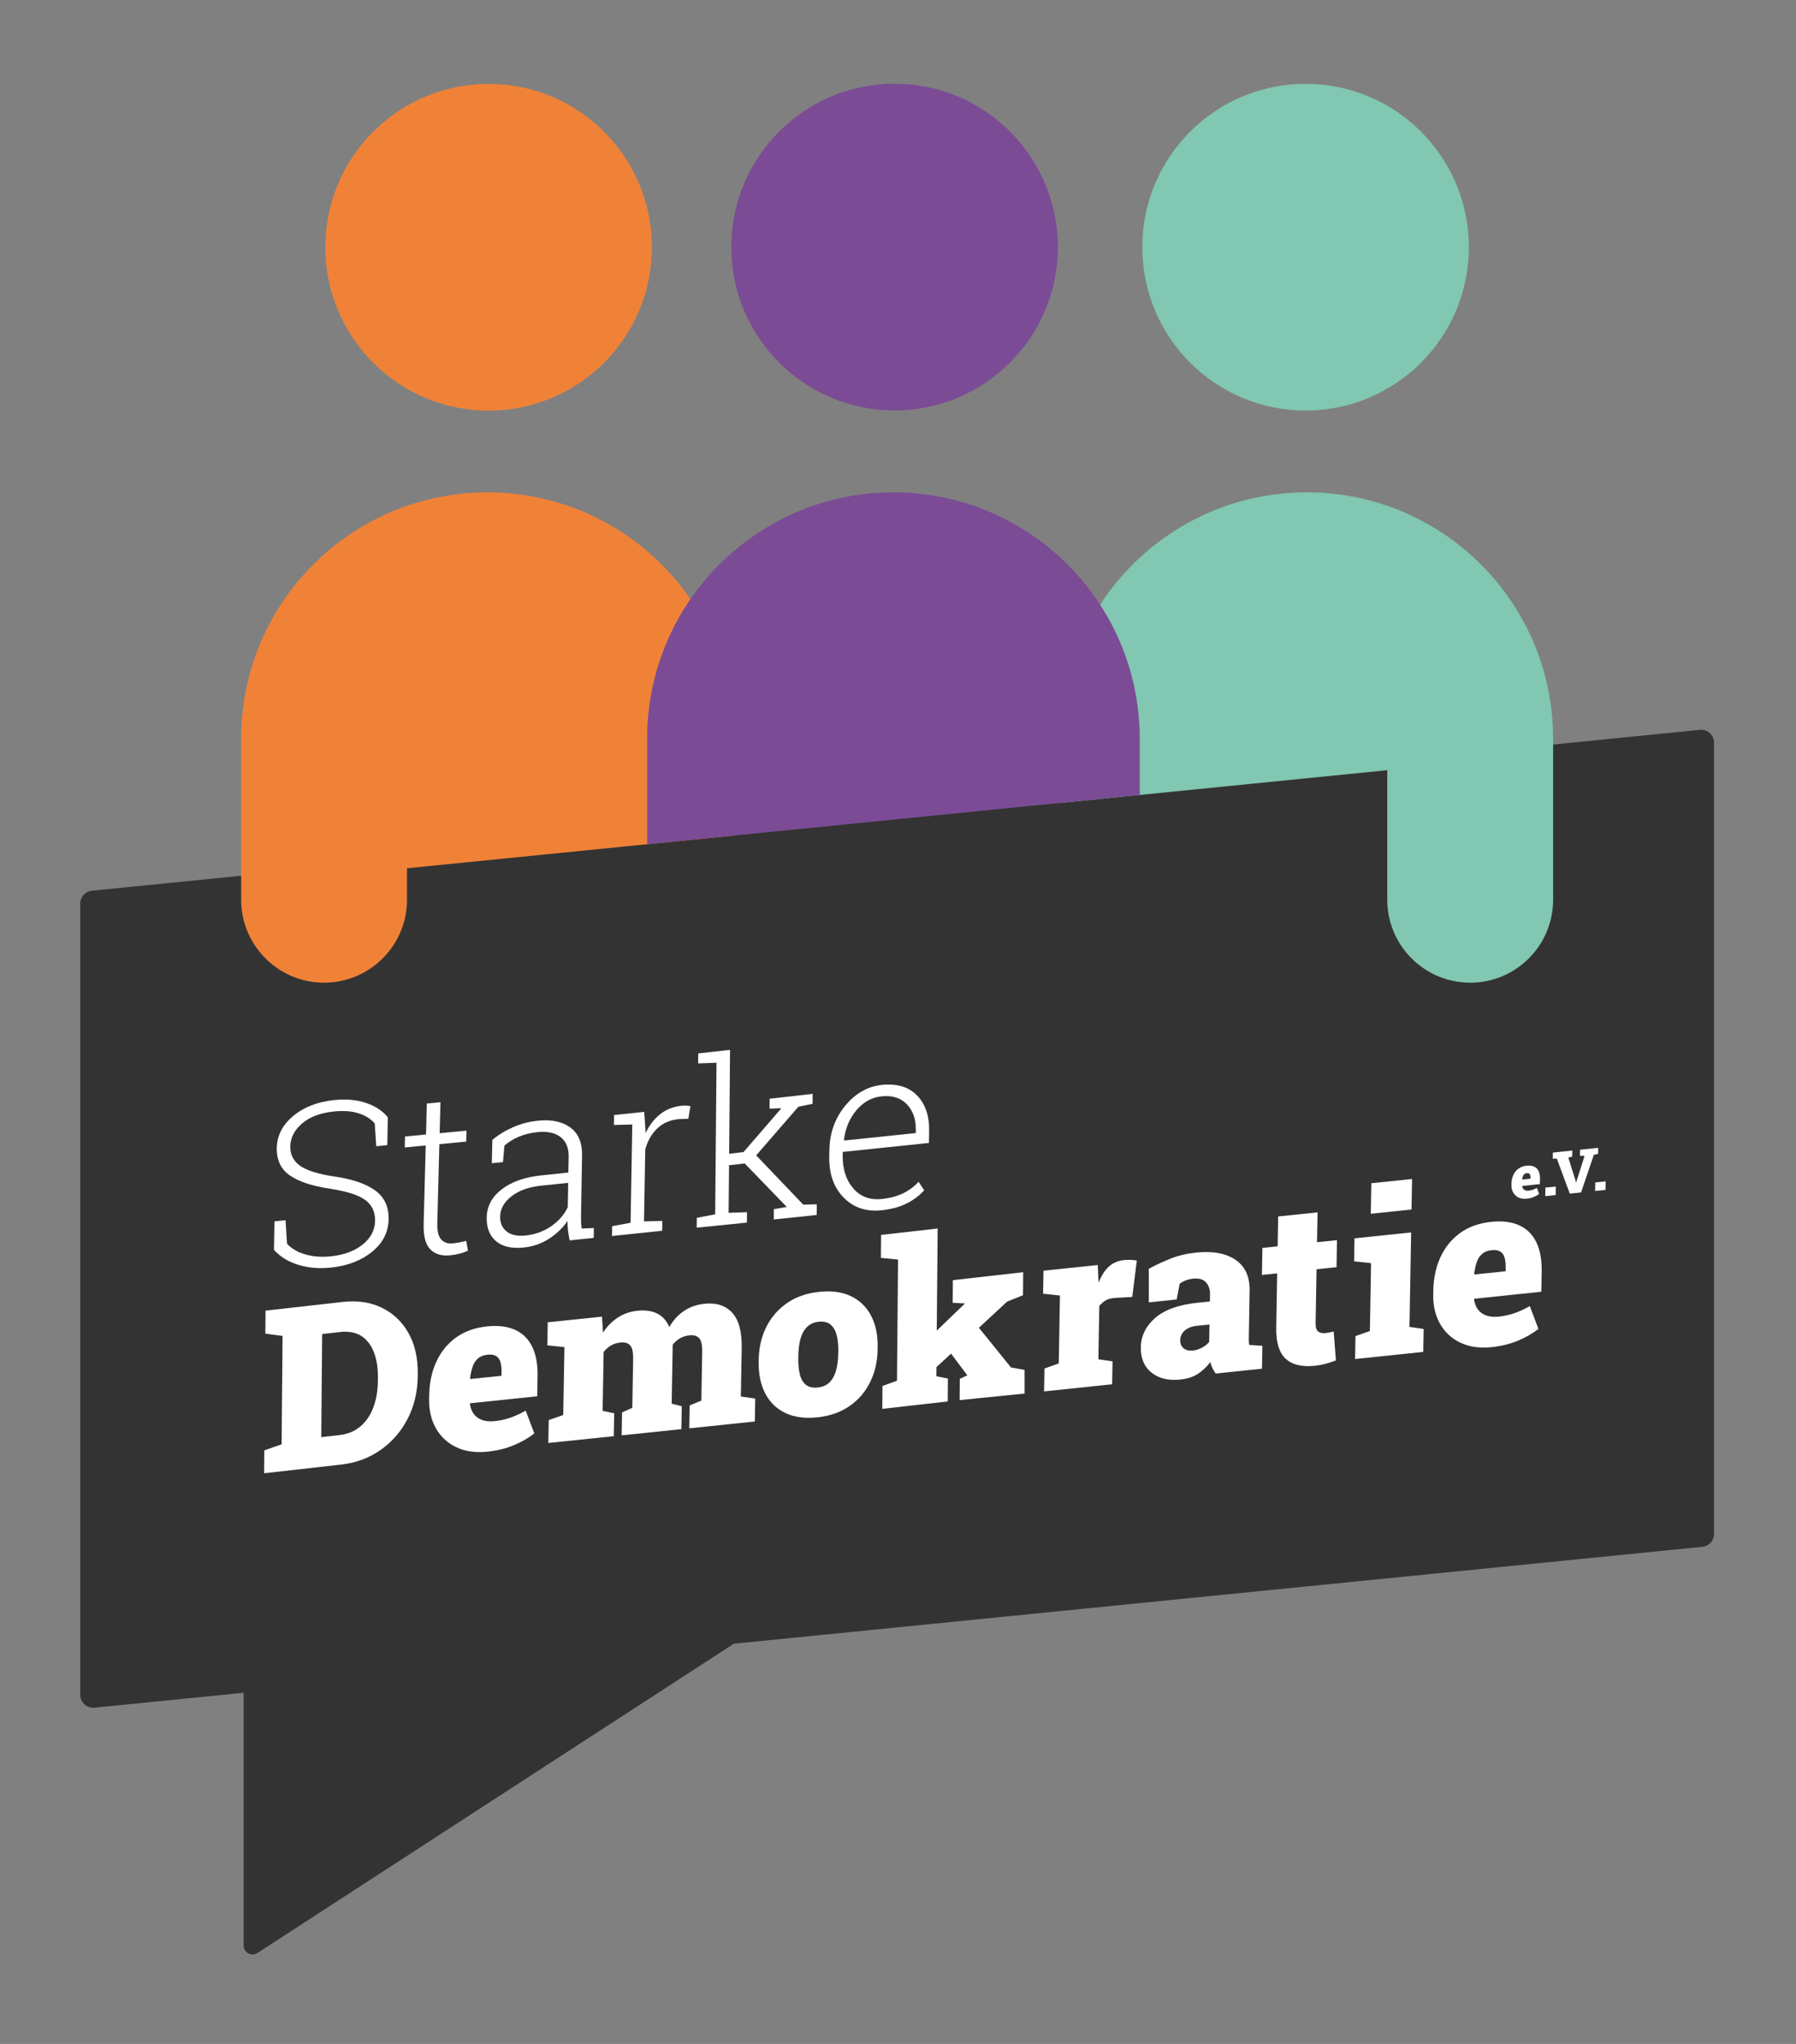 <?xml version="1.0" encoding="UTF-8"?>
<!-- Generator: Adobe Illustrator 28.0.0, SVG Export Plug-In . SVG Version: 6.00 Build 0)  -->
<svg xmlns="http://www.w3.org/2000/svg" xmlns:xlink="http://www.w3.org/1999/xlink" version="1.1" id="Ebene_1" x="0px" y="0px" viewBox="0 0 197.874 225.095" style="enable-background:new 0 0 197.874 225.095;" xml:space="preserve">
<rect x="0" y="0" width="197.874" height="225.095" fill="#808080" stroke="none"/>
<style type="text/css">
	.st0{fill:#F08238;}
	.st1{fill:#7B4C95;}
	.st2{fill:#81C7B2;}
	.st3{fill:#333333;}
	.st4{fill:#FFFFFF;}
</style>
<circle class="st0" cx="53.832" cy="27.231" r="17.99"></circle>
<circle class="st1" cx="98.56" cy="27.211" r="17.99"></circle>
<circle class="st2" cx="143.842" cy="27.221" r="17.99"></circle>
<path class="st3" d="M187.284,80.376L10.118,98.093c-0.725,0.072-1.276,0.682-1.276,1.41v87.151  c0,0.839,0.724,1.494,1.558,1.41l16.442-1.644v11.621v16.215c0,0.775,0.854,1.245,1.509,0.831  l52.5-34.069l106.715-10.672c0.725-0.072,1.276-0.682,1.276-1.41V81.787  C188.842,80.948,188.118,80.293,187.284,80.376z"></path>
<g>
	<path class="st4" d="M29.098,162.248l0.022-2.522l1.908-0.67l0.104-11.932l-1.898-0.252l0.023-2.534   l1.901-0.214l6.578-0.742c1.633-0.185,3.076,0.027,4.33,0.636c1.254,0.608,2.231,1.534,2.933,2.778   c0.701,1.245,1.044,2.731,1.028,4.462l-0.002,0.283c-0.016,1.731-0.385,3.299-1.109,4.702   c-0.725,1.406-1.72,2.552-2.987,3.44c-1.267,0.889-2.716,1.425-4.35,1.609L29.098,162.248z    M35.394,158.268l1.989-0.225c0.92-0.104,1.693-0.42,2.319-0.95   c0.625-0.529,1.102-1.227,1.428-2.095s0.494-1.856,0.504-2.964l0.003-0.294   c0.01-1.107-0.143-2.058-0.454-2.849c-0.312-0.792-0.776-1.384-1.394-1.772   c-0.617-0.389-1.387-0.532-2.307-0.428l-1.99,0.225L35.394,158.268z"></path>
	<path class="st4" d="M53.72,159.869c-1.318,0.137-2.464-0.024-3.436-0.484   c-0.973-0.46-1.721-1.151-2.247-2.071c-0.526-0.921-0.779-1.995-0.758-3.227l0.008-0.456   c0.024-1.354,0.286-2.576,0.785-3.665c0.499-1.087,1.217-1.973,2.156-2.657   c0.938-0.683,2.083-1.095,3.434-1.236c1.219-0.127,2.245-0.002,3.078,0.374   c0.834,0.376,1.461,0.991,1.885,1.844c0.424,0.853,0.625,1.937,0.601,3.25l-0.038,2.229l-7.398,0.77   l-0.014,0.088c0.059,0.411,0.195,0.767,0.409,1.069c0.213,0.301,0.514,0.526,0.901,0.674   c0.386,0.148,0.865,0.192,1.437,0.133c0.563-0.059,1.119-0.18,1.664-0.363   c0.545-0.185,1.122-0.447,1.732-0.79l0.949,2.508c-0.612,0.49-1.356,0.919-2.231,1.289   C55.761,159.517,54.789,159.757,53.72,159.869z M51.837,151.867l3.419-0.355l0.005-0.32   c0.008-0.476-0.033-0.869-0.122-1.18c-0.091-0.311-0.25-0.536-0.479-0.675   c-0.229-0.14-0.547-0.189-0.954-0.146c-0.439,0.045-0.791,0.187-1.056,0.423   c-0.265,0.237-0.461,0.544-0.587,0.921c-0.127,0.378-0.219,0.804-0.278,1.277L51.837,151.867z"></path>
	<path class="st4" d="M60.412,158.914l0.044-2.524l1.599-0.56l0.131-7.474l-1.884-0.197l0.044-2.536   l5.98-0.622l0.107,1.759c0.449-0.687,0.993-1.238,1.629-1.657   c0.637-0.418,1.369-0.671,2.198-0.757c0.837-0.087,1.553,0.017,2.147,0.311   c0.594,0.295,1.039,0.791,1.332,1.49c0.418-0.732,0.952-1.319,1.603-1.764   c0.647-0.445,1.408-0.712,2.278-0.803c1.301-0.135,2.316,0.194,3.047,0.986   c0.731,0.792,1.081,2.09,1.05,3.896l-0.094,5.331l1.585,0.229l-0.044,2.524l-7.224,0.752l0.044-2.524   l1.287-0.528l0.094-5.331c0.014-0.779-0.1-1.296-0.339-1.55c-0.24-0.254-0.593-0.357-1.057-0.309   c-0.381,0.04-0.727,0.148-1.034,0.323c-0.311,0.176-0.583,0.411-0.819,0.705l-0.114,6.501   l1.112,0.278l-0.044,2.524l-6.577,0.684l0.044-2.524l1.126-0.511l0.094-5.331   c0.014-0.779-0.098-1.296-0.334-1.55c-0.235-0.254-0.594-0.356-1.074-0.306   c-0.373,0.039-0.714,0.146-1.022,0.322c-0.311,0.175-0.583,0.415-0.82,0.718l-0.113,6.488   l1.274,0.261l-0.044,2.524L60.412,158.914z"></path>
	<path class="st4" d="M90.046,156.089c-1.384,0.144-2.562-0.018-3.533-0.487   c-0.973-0.468-1.71-1.186-2.21-2.154c-0.499-0.969-0.738-2.125-0.715-3.471l0.004-0.246   c0.023-1.33,0.304-2.531,0.839-3.603c0.536-1.071,1.298-1.946,2.286-2.627   c0.988-0.681,2.171-1.092,3.547-1.235c1.384-0.144,2.559,0.021,3.521,0.494   c0.964,0.473,1.696,1.192,2.196,2.155c0.5,0.964,0.738,2.116,0.715,3.454l-0.004,0.246   c-0.023,1.338-0.303,2.544-0.839,3.62c-0.536,1.077-1.296,1.953-2.279,2.628   C92.591,155.537,91.413,155.946,90.046,156.089z M90.104,152.801c0.53-0.055,0.959-0.241,1.282-0.558   c0.324-0.316,0.563-0.745,0.718-1.285c0.153-0.54,0.237-1.171,0.25-1.894l0.004-0.246   c0.013-0.697-0.05-1.3-0.186-1.806c-0.136-0.506-0.362-0.889-0.681-1.146s-0.747-0.359-1.285-0.303   c-0.53,0.055-0.961,0.246-1.289,0.571s-0.568,0.756-0.718,1.291   c-0.149,0.536-0.23,1.154-0.243,1.851l-0.004,0.246c-0.013,0.73,0.047,1.352,0.178,1.861   c0.132,0.512,0.357,0.89,0.676,1.135C89.124,152.763,89.557,152.857,90.104,152.801z"></path>
	<path class="st4" d="M97.207,155.153l0.022-2.522l1.595-0.573l0.117-13.347l-1.886-0.181l0.021-2.533   l6.23-0.703l-0.144,16.273l1.277,0.249l-0.021,2.522L97.207,155.153z M102.659,151.036l-2.245-1.81   l5.889-5.667v-0.013l-1.34-0.07l0.021-2.496l7.747-0.875l-0.022,2.534l-1.745,0.7L102.659,151.036   z M105.725,154.192l0.021-2.349l0.823-0.375l-0.024-0.047l-1.878-2.503l2.981-2.942l3.735,4.617   l1.501,0.272v2.605L105.725,154.192z"></path>
	<path class="st4" d="M115.031,153.23l0.044-2.524l1.573-0.558l0.131-7.474l-1.857-0.199l0.044-2.536   l5.979-0.623l0.072,1.616l0.019,0.33c0.312-0.786,0.692-1.381,1.143-1.785   c0.449-0.402,1.006-0.639,1.669-0.708c0.182-0.019,0.396-0.027,0.646-0.024   c0.247,0.003,0.5,0.028,0.756,0.075l-0.505,4.009l-1.863,0.108c-0.431,0.028-0.77,0.11-1.016,0.247   c-0.247,0.136-0.496,0.344-0.749,0.625l-0.104,5.885l1.56,0.231l-0.044,2.524L115.031,153.23z"></path>
	<path class="st4" d="M130.033,151.928c-1.302,0.135-2.355-0.12-3.164-0.765   c-0.808-0.646-1.2-1.576-1.18-2.791c0.022-1.247,0.547-2.321,1.577-3.224   c1.028-0.901,2.571-1.459,4.626-1.673l1.406-0.146l0.015-0.788c0.009-0.533-0.138-0.971-0.438-1.312   c-0.3-0.342-0.781-0.478-1.444-0.409c-0.282,0.029-0.547,0.092-0.791,0.187   c-0.246,0.095-0.47,0.22-0.671,0.371l-0.328,1.73l-3.071,0.319l0.002-3.7   c0.769-0.415,1.572-0.79,2.409-1.123c0.838-0.333,1.77-0.552,2.799-0.66   c1.831-0.19,3.277,0.075,4.341,0.796c1.062,0.721,1.582,1.853,1.556,3.396l-0.086,4.913   c-0.004,0.188-0.005,0.373-0.005,0.553c0.001,0.18,0.017,0.351,0.048,0.512l1.449,0.095   l-0.044,2.524l-5.098,0.53c-0.104-0.136-0.217-0.321-0.337-0.555   c-0.12-0.233-0.204-0.471-0.248-0.712c-0.415,0.543-0.879,0.98-1.389,1.312   C131.456,151.64,130.812,151.847,130.033,151.928z M131.428,148.734c0.316-0.033,0.634-0.129,0.955-0.291   c0.321-0.16,0.601-0.38,0.838-0.658l0.033-1.92l-1.355,0.141   c-0.589,0.061-1.045,0.235-1.368,0.522c-0.324,0.288-0.489,0.641-0.497,1.06   c-0.007,0.401,0.12,0.704,0.382,0.906C130.677,148.698,131.015,148.777,131.428,148.734z"></path>
	<path class="st4" d="M144.841,150.411c-1.409,0.147-2.474-0.113-3.194-0.78   c-0.722-0.667-1.067-1.804-1.039-3.414l0.104-5.983l-1.679,0.174l0.052-2.979l1.679-0.174   l0.058-3.288l4.339-0.452l-0.058,3.288l2.201-0.229l-0.052,2.979l-2.201,0.229l-0.104,5.971   c-0.008,0.436,0.087,0.729,0.282,0.881c0.196,0.151,0.469,0.209,0.816,0.173   c0.149-0.016,0.298-0.039,0.448-0.071c0.149-0.032,0.299-0.068,0.449-0.108l0.241,3.195   c-0.384,0.146-0.768,0.27-1.154,0.372C145.644,150.297,145.247,150.369,144.841,150.411z"></path>
	<path class="st4" d="M149.295,149.665l0.044-2.524l1.586-0.559l0.131-7.474l-1.87-0.198l0.044-2.536   l6.241-0.649l-0.182,10.403l1.56,0.231l-0.044,2.524L149.295,149.665z M151.026,133.667l0.06-3.36   l4.489-0.467l-0.06,3.36L151.026,133.667z"></path>
	<path class="st4" d="M164.346,148.357c-1.318,0.137-2.463-0.024-3.435-0.484   c-0.972-0.46-1.722-1.151-2.247-2.071c-0.526-0.921-0.779-1.995-0.758-3.227l0.008-0.456   c0.023-1.354,0.286-2.576,0.784-3.665c0.5-1.087,1.218-1.973,2.157-2.658   c0.938-0.682,2.083-1.095,3.435-1.235c1.218-0.127,2.244-0.002,3.077,0.374   c0.833,0.376,1.462,0.992,1.885,1.844c0.425,0.853,0.624,1.937,0.601,3.25l-0.038,2.229l-7.397,0.77   l-0.015,0.088c0.06,0.411,0.195,0.767,0.409,1.069c0.214,0.301,0.515,0.526,0.9,0.674   c0.387,0.148,0.865,0.192,1.438,0.133c0.563-0.059,1.118-0.18,1.664-0.363   c0.545-0.185,1.123-0.447,1.732-0.79l0.949,2.508c-0.613,0.49-1.357,0.919-2.232,1.289   C166.388,148.005,165.415,148.245,164.346,148.357z M162.463,140.355l3.419-0.355l0.006-0.32   c0.009-0.476-0.031-0.869-0.122-1.18c-0.09-0.311-0.249-0.536-0.479-0.675   c-0.229-0.14-0.547-0.189-0.953-0.146c-0.438,0.045-0.79,0.187-1.056,0.422   c-0.265,0.237-0.461,0.544-0.587,0.922c-0.127,0.378-0.219,0.804-0.277,1.277L162.463,140.355z"></path>
</g>
<g>
	<path class="st4" d="M42.672,126.108l-1.218,0.126l-0.168-2.514c-0.437-0.511-1.039-0.884-1.804-1.121   c-0.765-0.236-1.666-0.3-2.703-0.192c-1.492,0.155-2.66,0.596-3.503,1.324   c-0.845,0.727-1.276,1.565-1.293,2.518c-0.016,0.903,0.346,1.617,1.087,2.143   c0.739,0.525,2.03,0.922,3.871,1.189c1.938,0.29,3.408,0.799,4.409,1.531   c1,0.731,1.49,1.783,1.466,3.154c-0.025,1.429-0.634,2.625-1.826,3.594   c-1.191,0.968-2.703,1.547-4.535,1.738c-1.292,0.134-2.489,0.033-3.588-0.303   s-1.994-0.886-2.683-1.649l0.055-3.141l1.22-0.127l0.164,2.601   c0.536,0.559,1.229,0.953,2.077,1.184c0.848,0.231,1.774,0.295,2.777,0.19   c1.426-0.148,2.585-0.58,3.479-1.296c0.893-0.715,1.35-1.586,1.368-2.612   c0.017-0.977-0.338-1.737-1.064-2.279c-0.728-0.543-2.003-0.958-3.826-1.244   c-1.973-0.285-3.461-0.77-4.467-1.452s-1.497-1.692-1.474-3.03   c0.024-1.371,0.624-2.547,1.799-3.53c1.176-0.983,2.679-1.569,4.511-1.76   c1.318-0.137,2.489-0.034,3.514,0.311c1.024,0.344,1.828,0.871,2.41,1.581L42.672,126.108z"></path>
	<path class="st4" d="M48.528,121.383l-0.089,3.413l2.958-0.281l-0.032,1.207l-2.958,0.283l-0.227,8.688   c-0.023,0.871,0.12,1.473,0.429,1.808c0.311,0.335,0.729,0.477,1.26,0.427   c0.241-0.023,0.476-0.056,0.704-0.098c0.229-0.042,0.493-0.102,0.793-0.18l0.194,1.076   c-0.251,0.13-0.556,0.241-0.913,0.333c-0.358,0.092-0.715,0.154-1.072,0.188   c-0.945,0.089-1.672-0.136-2.184-0.678c-0.511-0.541-0.75-1.452-0.716-2.734l0.228-8.688   l-2.312,0.221l0.032-1.208l2.312-0.22l0.089-3.413L48.528,121.383z"></path>
	<path class="st4" d="M62.763,136.603c-0.091-0.441-0.155-0.824-0.19-1.148   c-0.036-0.324-0.051-0.655-0.045-0.99c-0.509,0.748-1.183,1.396-2.02,1.942   c-0.837,0.545-1.773,0.873-2.809,0.98c-1.318,0.137-2.332-0.093-3.041-0.691   c-0.71-0.598-1.055-1.471-1.035-2.621c0.021-1.231,0.574-2.264,1.655-3.098   c1.082-0.833,2.539-1.345,4.371-1.536l2.971-0.31l0.031-1.761c0.017-0.952-0.279-1.667-0.887-2.145   c-0.608-0.478-1.467-0.658-2.578-0.543c-0.747,0.078-1.43,0.25-2.051,0.515   c-0.621,0.266-1.142,0.593-1.562,0.98l-0.156,1.798l-1.23,0.128l0.058-2.563   c0.63-0.54,1.38-1.004,2.251-1.389c0.872-0.386,1.796-0.629,2.774-0.731   c1.483-0.154,2.671,0.095,3.562,0.748c0.891,0.653,1.322,1.678,1.299,3.074l-0.115,6.55   c-0.004,0.271-0.003,0.53,0.005,0.779c0.009,0.249,0.032,0.49,0.068,0.724l1.342-0.054   l-0.02,1.084L62.763,136.603z M57.883,136.066c1.077-0.112,2.031-0.457,2.859-1.035   c0.83-0.578,1.433-1.275,1.812-2.093l0.047-2.672l-2.996,0.312   c-1.351,0.141-2.436,0.529-3.253,1.168c-0.818,0.638-1.234,1.38-1.249,2.226   c-0.013,0.714,0.227,1.264,0.722,1.651C56.319,136.009,57.004,136.158,57.883,136.066z"></path>
	<path class="st4" d="M70.979,122.45l0.147,2.197l-0.003,0.16c0.396-0.861,0.927-1.558,1.594-2.09   c0.668-0.533,1.452-0.845,2.355-0.939c0.19-0.02,0.375-0.024,0.553-0.015   c0.178,0.011,0.324,0.026,0.44,0.047l-0.224,1.399l-1.105,0.041   c-0.937,0.097-1.71,0.438-2.319,1.022c-0.61,0.584-1.053,1.345-1.324,2.282l-0.139,7.953   l2.023-0.05l-0.02,1.084l-5.533,0.576l0.02-1.084l2.03-0.371l0.188-10.822l-2.024,0.051   l0.02-1.096l2.027-0.211L70.979,122.45z"></path>
	<path class="st4" d="M76.917,117.11l0.011-1.096l3.505-0.395l-0.099,11.44l1.578-0.179l4.129-4.778   l-0.023-0.059l-1.231,0.053l0.01-1.095l4.738-0.535l-0.011,1.095l-1.567,0.325l-4.644,5.353   l5.183,5.424l1.491-0.032l-0.011,1.173l-4.724,0.495l0.009-1.136l1.419-0.246l-4.63-4.786   l-1.728,0.194l-0.047,5.241l2.026-0.069l-0.011,1.147l-5.532,0.559l0.01-1.083l2.027-0.388   l0.146-16.692L76.917,117.11z"></path>
	<path class="st4" d="M97.117,133.286c-1.691,0.176-3.081-0.292-4.17-1.403   c-1.09-1.111-1.617-2.616-1.585-4.512l0.013-0.678c0.033-1.903,0.613-3.542,1.741-4.913   c1.13-1.371,2.478-2.138,4.044-2.301c1.649-0.171,2.938,0.21,3.864,1.147   c0.927,0.936,1.375,2.266,1.345,3.989l-0.021,1.256l-9.499,0.988l-0.007,0.357   c-0.025,1.494,0.356,2.706,1.147,3.636c0.79,0.929,1.84,1.325,3.149,1.189   c0.921-0.096,1.71-0.305,2.369-0.627c0.658-0.322,1.225-0.746,1.697-1.27l0.616,0.943   c-0.514,0.578-1.159,1.061-1.936,1.449C99.11,132.925,98.187,133.175,97.117,133.286z M97.139,120.736   c-1.095,0.114-2.024,0.627-2.79,1.538c-0.764,0.911-1.219,2.001-1.365,3.269l0.024,0.059   l7.882-0.82l0.007-0.369c0.02-1.156-0.307-2.089-0.98-2.798   C99.241,120.906,98.316,120.614,97.139,120.736z"></path>
</g>
<g>
	<path class="st4" d="M168.217,132.01c-0.347,0.036-0.648-0.006-0.905-0.128   c-0.255-0.122-0.453-0.303-0.593-0.545c-0.138-0.241-0.204-0.525-0.198-0.85l0.002-0.12   c0.006-0.356,0.075-0.678,0.207-0.965s0.32-0.521,0.567-0.701c0.247-0.181,0.549-0.289,0.905-0.326   c0.321-0.033,0.591,0,0.811,0.099c0.221,0.099,0.386,0.261,0.496,0.486   c0.113,0.224,0.165,0.51,0.159,0.856l-0.011,0.587l-1.949,0.203l-0.003,0.024   c0.016,0.108,0.052,0.202,0.107,0.281c0.057,0.08,0.136,0.139,0.237,0.178   c0.103,0.039,0.229,0.05,0.379,0.035c0.148-0.016,0.294-0.047,0.439-0.096   c0.143-0.048,0.295-0.117,0.455-0.207l0.251,0.659c-0.161,0.129-0.358,0.243-0.589,0.34   S168.499,131.981,168.217,132.01z M167.721,129.902l0.901-0.094l0.001-0.084   c0.003-0.125-0.009-0.229-0.032-0.311c-0.024-0.082-0.064-0.141-0.126-0.178   c-0.061-0.038-0.144-0.05-0.251-0.039c-0.115,0.012-0.208,0.049-0.278,0.112   c-0.07,0.062-0.121,0.143-0.154,0.243c-0.034,0.099-0.059,0.211-0.073,0.336L167.721,129.902z"></path>
	<path class="st4" d="M170.246,131.731l0.017-0.94l1.145-0.119l-0.017,0.94L170.246,131.731z"></path>
	<path class="st4" d="M172.95,131.45l-1.424-3.848l-0.45-0.005l0.012-0.668l2.139-0.223l-0.012,0.668   l-0.427,0.11l0.808,2.565l0.043,0.18l0.02-0.002l0.046-0.18l0.876-2.75l-0.51-0.012l0.012-0.668   l1.998-0.208l-0.012,0.668l-0.466,0.101l-1.407,4.142L172.95,131.45z"></path>
	<path class="st4" d="M175.743,131.159l0.017-0.94l1.145-0.119l-0.017,0.94L175.743,131.159z"></path>
</g>
<path class="st2" d="M143.979,54.221h-0c-14.988,0-27.137,12.15-27.137,27.137v7.063l36-3.6v14.263  c0,5.046,4.091,9.137,9.137,9.137h0c5.046,0,9.137-4.091,9.137-9.137V82.994v-0.226v-1.409  C171.117,66.371,158.967,54.221,143.979,54.221z"></path>
<path class="st0" d="M80.842,81.358c0-14.988-12.15-27.137-27.137-27.137h-0  c-14.988,0-27.137,12.15-27.137,27.137v9.938v6.152v1.635c0,5.046,4.091,9.137,9.137,9.137h0  c5.046,0,9.137-4.091,9.137-9.137v-3.463l36-3.6V81.358z"></path>
<path class="st1" d="M125.57,87.548v-6.19c0-14.988-12.15-27.137-27.137-27.137h-0  c-14.988,0-27.137,12.15-27.137,27.137v11.617L125.57,87.548z"></path>
</svg>
